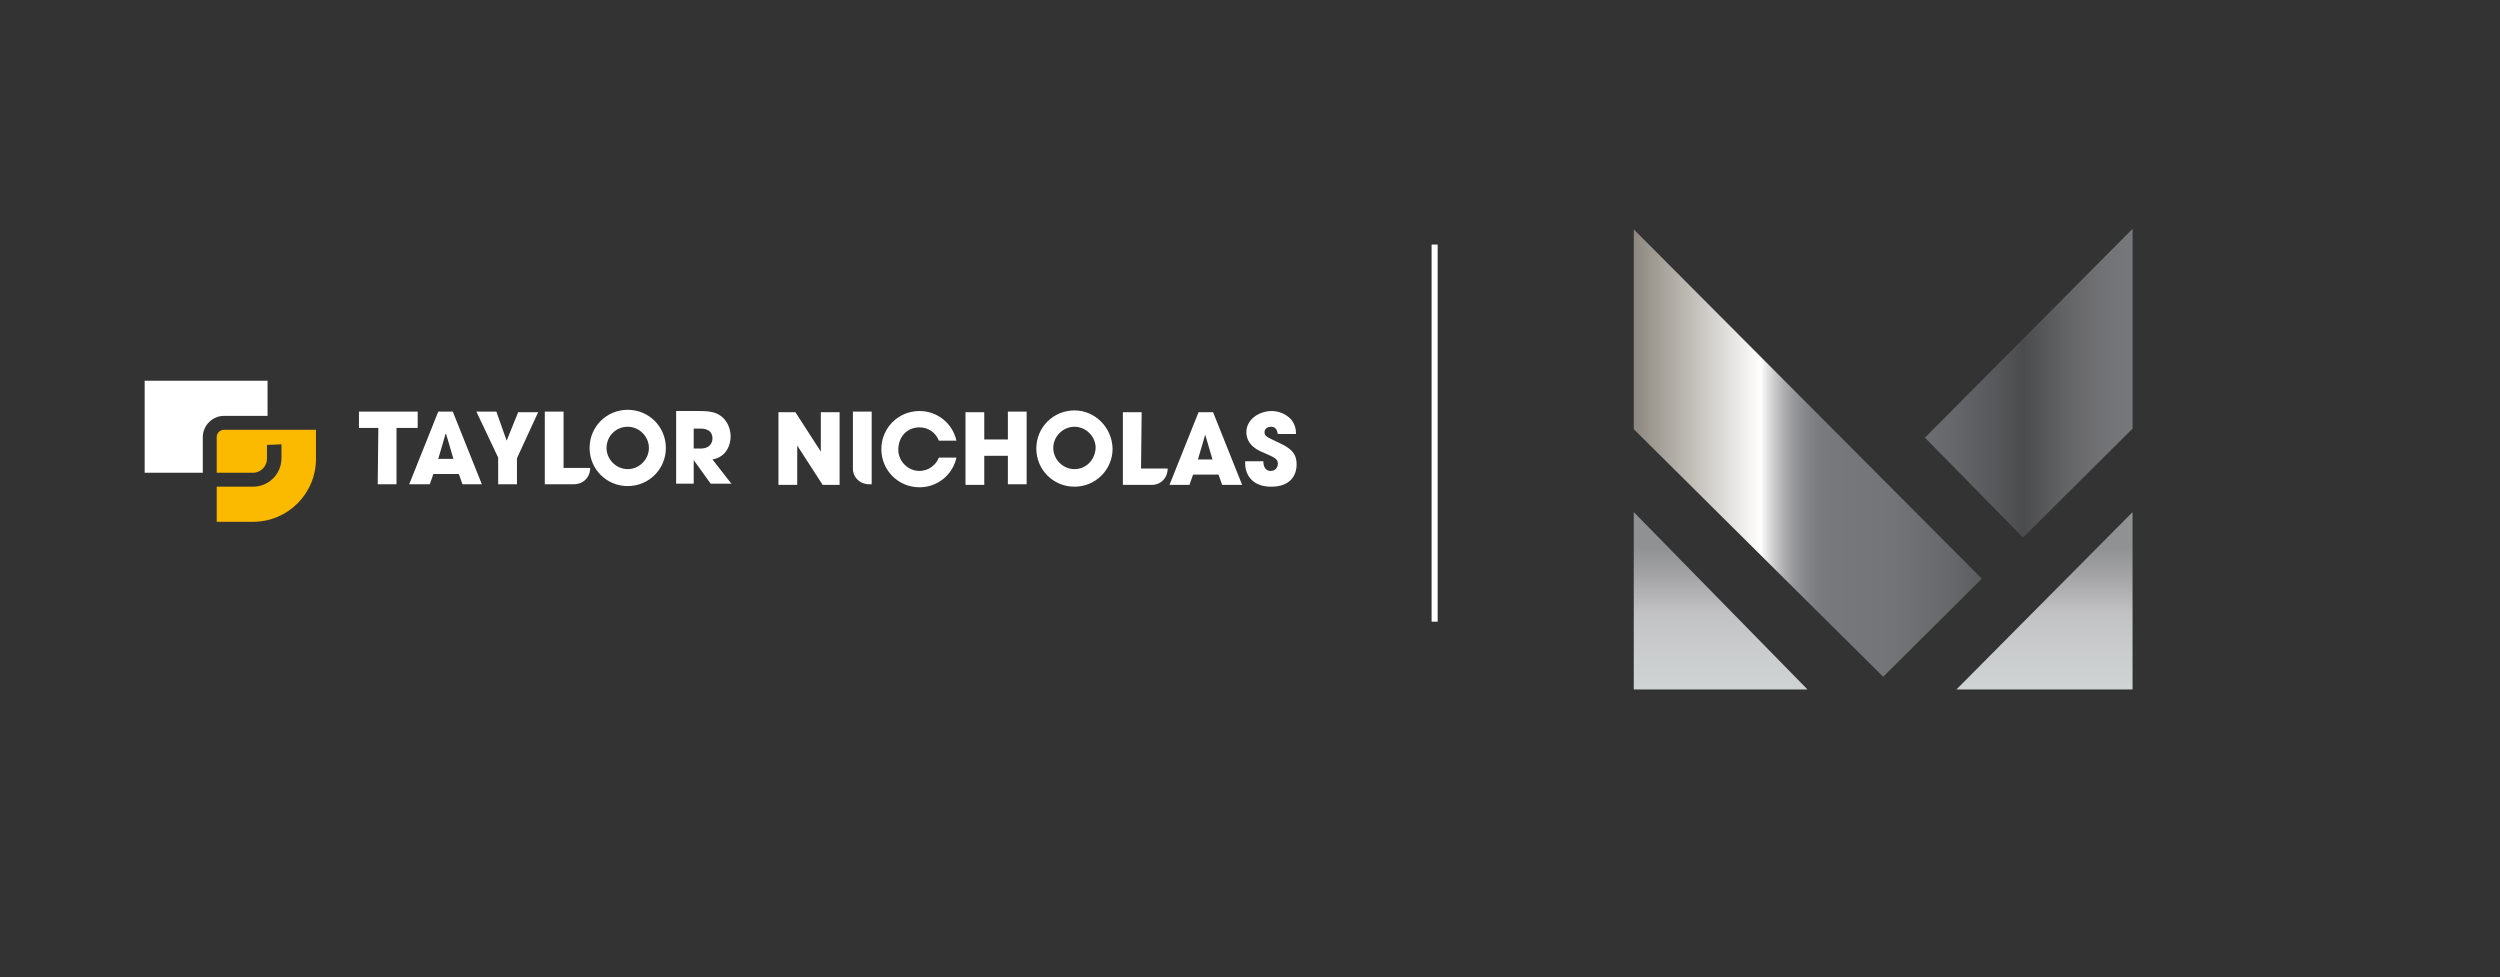 <?xml version="1.0" encoding="utf-8"?>
<!-- Generator: Adobe Illustrator 26.0.3, SVG Export Plug-In . SVG Version: 6.00 Build 0)  -->
<svg version="1.1" id="Layer_3" xmlns="http://www.w3.org/2000/svg" xmlns:xlink="http://www.w3.org/1999/xlink" x="0px" y="0px"
	 viewBox="0 0 413 161.4" style="enable-background:new 0 0 413 161.4;" xml:space="preserve">
<rect x="0" y="0" width="413" height="161.4" fill="#333333" stroke="none"/>
<style type="text/css">
	.st0{clip-path:url(#SVGID_00000044886719112191745750000014219853828924362912_);fill:#FFFFFF;}
	.st1{clip-path:url(#SVGID_00000091006674167789656060000012257231514591530377_);fill:#FFFFFF;}
	.st2{clip-path:url(#SVGID_00000073684840973782352190000004707523107711665546_);fill:#FBBA00;}
	.st3{fill:none;stroke:#FFFFFF;stroke-miterlimit:10;}
	.st4{fill:url(#SVGID_00000096780360414844394530000012625668454398119049_);}
	.st5{fill:url(#SVGID_00000171706515690528179940000009625082595062097595_);}
	.st6{fill:url(#SVGID_00000112598786646197765020000015923488468509944723_);}
</style>
<g>
	<g>
		<defs>
			<rect id="SVGID_1_" x="23.9" y="62.9" width="190.3" height="23.2"/>
		</defs>
		<clipPath id="SVGID_00000157998741879117931290000006462434282983092887_">
			<use xlink:href="#SVGID_1_"  style="overflow:visible;"/>
		</clipPath>
		<path style="clip-path:url(#SVGID_00000157998741879117931290000006462434282983092887_);fill:#FFFFFF;" d="M140.9,77.4
			c0,1.5,1.2,2.6,2.7,2.6h0.4V68h-3.1 M135.6,74.6l-4.2-6.5h-2.8v12h3.1v-6.5l4.2,6.5h2.8v-12h-3.1V74.6z M79.6,80l-4.8-12h-2.4
			l-4.8,12H71l0.6-1.7h4.2l0.6,1.7H79.6z M72.4,75.8l1.2-4.1h0.1l1.2,4.1H72.4z M211.4,73.2c-2.1-1-2.5-1.1-2.5-1.8
			c0-0.6,0.5-0.9,1.1-0.9c0.9,0,1,0.8,1.1,1.2h3c0-0.7-0.1-1.5-0.8-2.4c-0.8-0.9-2.1-1.4-3.2-1.4c-2,0-4.2,1.3-4.2,3.5
			s2.1,3.1,2.9,3.4c1.8,0.8,2.3,1,2.3,1.8c0,0.6-0.4,1.2-1.2,1.2c-0.4,0-1.2-0.2-1.2-1.6h-3v0.4c0,1.5,0.9,3.8,4.3,3.8
			c3.2,0,4.2-1.9,4.2-3.7C214.2,75.2,213.6,74.2,211.4,73.2 M103.7,80.3c3.5,0,6.3-2.8,6.3-6.3s-2.8-6.3-6.3-6.3s-6.3,2.8-6.3,6.3
			C97.4,77.5,100.2,80.3,103.7,80.3 M103.7,70.5c1.9,0,3.5,1.6,3.5,3.5s-1.6,3.5-3.5,3.5s-3.5-1.6-3.5-3.5S101.7,70.5,103.7,70.5
			 M188.6,68.1h-3.1v12h4.8c1.5,0,2.6-1.2,2.6-2.7h-4.4L188.6,68.1L188.6,68.1z M62.4,80h3.1v-9.3H69V68h-9.7v2.7h3.2L62.4,80
			L62.4,80z M177.5,67.8c-3.5,0-6.3,2.8-6.3,6.3s2.8,6.3,6.3,6.3s6.3-2.8,6.3-6.3C183.7,70.6,180.9,67.8,177.5,67.8 M177.5,77.5
			c-1.9,0-3.5-1.6-3.5-3.5s1.6-3.5,3.5-3.5s3.5,1.6,3.5,3.5C180.9,76,179.4,77.5,177.5,77.5 M198,68.1l-4.8,12h3.3l0.6-1.7h4.2
			l0.6,1.7h3.3l-4.8-12H198z M197.9,75.9l1.2-4.1l0,0l1.2,4.1H197.9z M120.9,80l-3.2-4.1c2.3-0.4,3-2.4,3-3.8c0-1.2-0.5-2.5-1.5-3.3
			c-0.8-0.6-1.6-0.9-3.7-0.9h-3.8v12h2.9V76l0,0l2.8,3.9h3.5V80z M115.7,74.1h-1.1v-3.3h1.1c1.2,0,2,0.5,2,1.6
			C117.7,72.9,117.5,74.1,115.7,74.1 M166.5,72.6h-3.9v-4.5h-3.1v12h3.1v-4.8h3.9V80h3.1V68h-3.1V72.6z M83.7,72.8L82,68h-3.3
			l3.6,7.6V80h3.1v-4.3l3.5-7.6h-3.3L83.7,72.8z M97.5,77.3h-4.4V68H90v12h4.8C96.4,80,97.5,78.8,97.5,77.3 M151.9,70.6
			c1.5,0,2.7,0.9,3.2,2.2h2.9c-0.6-2.8-3.1-4.9-6.1-4.9c-3.5,0-6.3,2.8-6.3,6.3s2.8,6.3,6.3,6.3c3,0,5.5-2.1,6.1-4.9h-2.9
			c-0.5,1.3-1.8,2.2-3.2,2.2c-1.9,0-3.5-1.6-3.5-3.5C148.4,72.1,149.9,70.6,151.9,70.6"/>
	</g>
	<g>
		<defs>
			<rect id="SVGID_00000109026931732853243590000007583893088757537940_" x="23.9" y="62.9" width="190.3" height="23.2"/>
		</defs>
		<clipPath id="SVGID_00000086651050575316435640000014929029965911766706_">
			<use xlink:href="#SVGID_00000109026931732853243590000007583893088757537940_"  style="overflow:visible;"/>
		</clipPath>
		<path style="clip-path:url(#SVGID_00000086651050575316435640000014929029965911766706_);fill:#FFFFFF;" d="M33.5,78.1h-9.6V62.9
			h20.3v5.8H37c-1.9,0-3.5,1.6-3.5,3.5"/>
	</g>
	<g>
		<defs>
			<rect id="SVGID_00000127728450179432916920000015768801826815379340_" x="23.9" y="62.9" width="190.3" height="23.2"/>
		</defs>
		<clipPath id="SVGID_00000137826285863127369890000001085961354206969499_">
			<use xlink:href="#SVGID_00000127728450179432916920000015768801826815379340_"  style="overflow:visible;"/>
		</clipPath>
		<path style="clip-path:url(#SVGID_00000137826285863127369890000001085961354206969499_);fill:#FBBA00;" d="M46.5,73.4v2.3
			c0,2.6-2.1,4.7-4.7,4.7h-6v5.8h6c5.8,0,10.4-4.7,10.4-10.4V71H37c-0.6,0-1.2,0.5-1.2,1.2v5.9h6c1.3,0,2.3-1.1,2.3-2.3v-2.3"/>
	</g>
</g>
<line class="st3" x1="237" y1="40.4" x2="237" y2="102.7"/>
<linearGradient id="SVGID_00000109709292422721099820000001624809400055190177_" gradientUnits="userSpaceOnUse" x1="337.768" y1="76.788" x2="337.768" y2="-2.553" gradientTransform="matrix(1 0 0 -1 0 161.276)">
	<stop  offset="7.522263e-02" style="stop-color:#909193"/>
	<stop  offset="0.135" style="stop-color:#A4A4A6"/>
	<stop  offset="0.212" style="stop-color:#C2C2C4"/>
	<stop  offset="0.306" style="stop-color:#CBCECF"/>
	<stop  offset="0.418" style="stop-color:#D2D7D7"/>
	<stop  offset="0.421" style="stop-color:#F2F4F3"/>
	<stop  offset="0.492" style="stop-color:#C8C9CC"/>
	<stop  offset="0.549" style="stop-color:#AAABB0"/>
	<stop  offset="0.78" style="stop-color:#989C9F"/>
	<stop  offset="1" style="stop-color:#79797E"/>
</linearGradient>
<polygon style="fill:url(#SVGID_00000109709292422721099820000001624809400055190177_);" points="323.2,113.9 352.3,113.9 
	352.3,84.6 "/>
<linearGradient id="SVGID_00000087386552414762935260000005397278090667711892_" gradientUnits="userSpaceOnUse" x1="284.268" y1="76.788" x2="284.268" y2="-2.553" gradientTransform="matrix(1 0 0 -1 0 161.276)">
	<stop  offset="7.522263e-02" style="stop-color:#909193"/>
	<stop  offset="0.135" style="stop-color:#A4A4A6"/>
	<stop  offset="0.212" style="stop-color:#C2C2C4"/>
	<stop  offset="0.306" style="stop-color:#CBCECF"/>
	<stop  offset="0.418" style="stop-color:#D2D7D7"/>
	<stop  offset="0.421" style="stop-color:#F2F4F3"/>
	<stop  offset="0.492" style="stop-color:#C8C9CC"/>
	<stop  offset="0.549" style="stop-color:#AAABB0"/>
	<stop  offset="0.78" style="stop-color:#989C9F"/>
	<stop  offset="1" style="stop-color:#79797E"/>
</linearGradient>
<polygon style="fill:url(#SVGID_00000087386552414762935260000005397278090667711892_);" points="269.9,84.6 269.9,113.9 
	298.6,113.9 "/>
<g>
	<g>
		
			<linearGradient id="SVGID_00000025414744382310928370000007935934013638851514_" gradientUnits="userSpaceOnUse" x1="269.923" y1="86.445" x2="352.303" y2="86.445" gradientTransform="matrix(1 0 0 -1 0 161.276)">
			<stop  offset="0" style="stop-color:#8D887E"/>
			<stop  offset="0.255" style="stop-color:#FFFFFF"/>
			<stop  offset="0.262" style="stop-color:#EEEEEF"/>
			<stop  offset="0.282" style="stop-color:#CACACB"/>
			<stop  offset="0.302" style="stop-color:#ACACAE"/>
			<stop  offset="0.324" style="stop-color:#949598"/>
			<stop  offset="0.347" style="stop-color:#848588"/>
			<stop  offset="0.372" style="stop-color:#7A7B7E"/>
			<stop  offset="0.405" style="stop-color:#77787B"/>
			<stop  offset="0.519" style="stop-color:#737477"/>
			<stop  offset="0.627" style="stop-color:#68696C"/>
			<stop  offset="0.732" style="stop-color:#565759"/>
			<stop  offset="0.782" style="stop-color:#4B4B4D"/>
			<stop  offset="0.862" style="stop-color:#626365"/>
			<stop  offset="0.94" style="stop-color:#727275"/>
			<stop  offset="1" style="stop-color:#77787B"/>
		</linearGradient>
		<path style="fill:url(#SVGID_00000025414744382310928370000007935934013638851514_);" d="M318,72.3l16.2,16.5l18.1-18v-33
			L318,72.3z M269.9,70.9l41.2,40.9l16.3-16.2l-57.5-57.7V70.9z"/>
	</g>
</g>
</svg>
